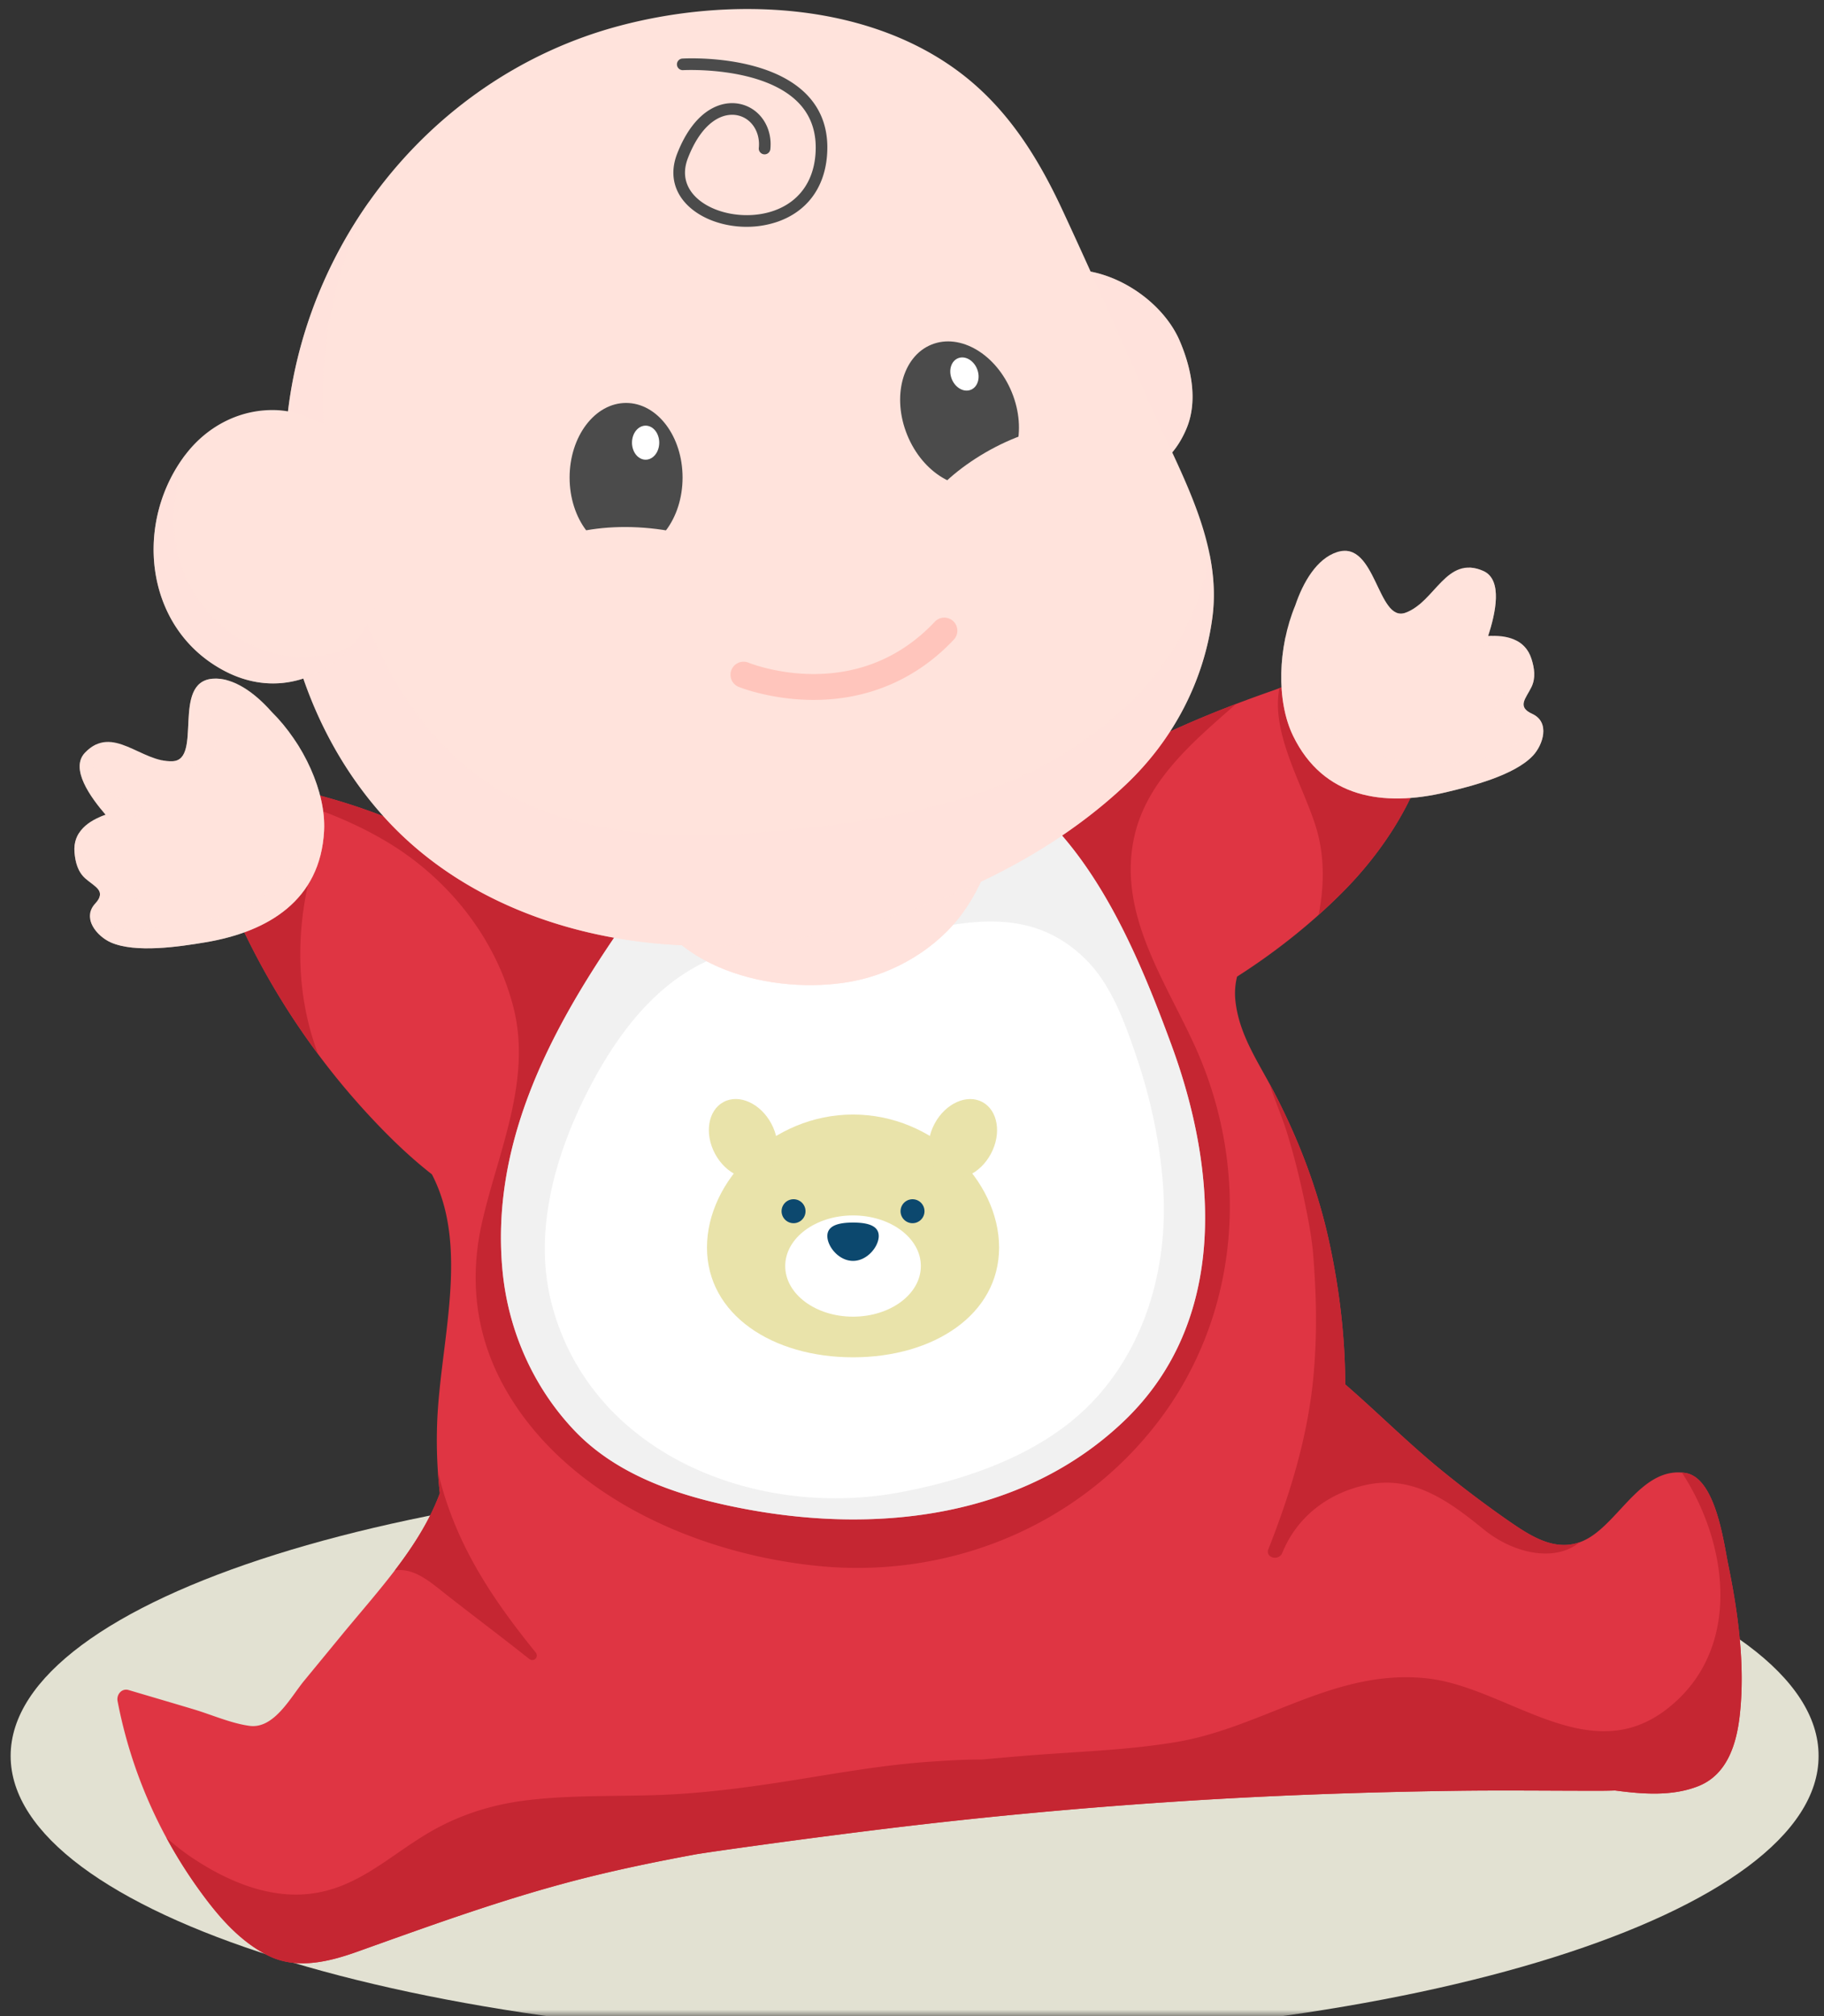 <svg xmlns="http://www.w3.org/2000/svg" width="143" height="158" fill="none"><rect width="100%" height="100%" fill="#333333" stroke="none"/><mask id="a" width="143" height="158" x="0" y="0" maskUnits="userSpaceOnUse" style="mask-type:alpha"><path fill="#D9D9D9" d="M0 0h143v158H0z"/></mask><g mask="url(#a)"><path fill="#E2E1D2" d="M71.706 159.918c39.141 0 70.872-9.989 70.872-22.312 0-12.322-31.731-22.311-70.872-22.311-39.142 0-70.872 9.989-70.872 22.311 0 12.323 31.73 22.312 70.872 22.312"/><path fill="#DF3543" d="M135.486 122.592c-.346-1.678-.976-6.794-3.362-7.162-3.282-.504-5.049 3.557-7.506 5.058-2.308 1.409-4.441.012-6.349-1.303a86 86 0 0 1-4.999-3.753c-2.72-2.184-5.177-4.664-7.808-6.943-.003-3.916-.512-7.84-1.319-11.452-.895-4.005-2.391-7.864-4.287-11.497-1.207-2.315-2.715-4.445-3.001-7.115a5.4 5.4 0 0 1 .131-1.892c3.08-1.965 5.97-4.272 8.449-6.797 3.685-3.755 7.172-9.358 6.856-14.825-.351-6.049-9.71-1.772-12.573-.769-4.53 1.586-9.27 3.52-13.46 6.103-3.913.739-7.73 2.193-11.512 3.38-4.448 1.394-8.886 2.831-13.353 4.165-4.216 1.259-8.48 2.131-12.896 2.09-2.333-.022-4.66-.363-6.934-.861-1.095-.24-2.172-.604-3.258-.908-1.857-1.323-4.065-2.31-6.026-3.205-3.192-1.458-6.576-2.506-10.004-3.232-1.602-.34-5.75-1.575-6.293 1.048-.532 2.571 1.081 5.588 2.062 7.89A58.3 58.3 0 0 0 29.31 87.815c1.405 1.49 2.92 2.942 4.55 4.213 3.019 5.812.602 13.258.406 19.66a37 37 0 0 0 .216 5.334c-1.534 4.139-4.805 7.604-7.657 11.069l-2.984 3.627c-1.055 1.282-2.351 3.792-4.281 3.53-1.446-.196-2.953-.867-4.35-1.287-1.707-.512-3.417-1.012-5.124-1.518-.55-.162-.966.361-.868.867a37.2 37.2 0 0 0 6.424 14.833c1.457 2.013 3.107 3.954 5.352 5.095 2.238 1.137 4.786.504 7.01-.289 6.025-2.15 11.942-4.314 18.166-5.857 2.792-.691 5.607-1.265 8.432-1.785q.8-.126 1.596-.241a691 691 0 0 1 12.16-1.624 409 409 0 0 1 23.19-2.216c7.49-.508 14.994-.778 22.501-.886 3.78-.054 7.559-.002 11.339-.005q.611-.001 1.23-.022c2.229.3 4.521.458 6.537-.344 2.296-.913 3.002-3.375 3.245-5.6.423-3.875-.133-7.98-.915-11.777"/><path fill="#C52632" d="M34.831 124.838c2.203 1.736 4.456 3.413 6.65 5.159.364.289.803-.145.509-.508-3.158-3.898-5.804-7.784-7.253-12.645a25 25 0 0 1-.404-1.549c.038.575.084 1.152.15 1.728-.802 2.166-2.082 4.147-3.528 6.041 1.497-.216 2.763.896 3.876 1.774M19.573 67.535c-.772.431-1.54.867-2.311 1.3.271.623.545 1.222.782 1.777a58.2 58.2 0 0 0 6.894 11.992c-1.988-5.267-1.772-11.057.131-16.576.157-.456-.543-.746-.772-.335.333-.838.242-1.724-.14-2.53 2.111.722 4.168 1.612 6.146 2.79 4.796 2.858 8.51 7.479 9.927 12.9 1.51 5.77-1.173 11.384-2.434 16.92-1.077 4.725-.446 9.268 2.032 13.434 4.942 8.311 15.24 12.66 24.488 13.528 10.133.951 20.112-3.107 26.365-11.173 6.566-8.469 7.384-19.874 3.03-29.51-2.367-5.235-6.141-10.5-4.772-16.535.999-4.397 4.65-7.436 7.962-10.345-3.641 1.384-7.316 3.022-10.643 5.072-3.914.74-7.73 2.194-11.512 3.38-4.449 1.395-8.887 2.832-13.354 4.166-4.215 1.259-8.48 2.13-12.895 2.09-2.333-.022-4.66-.363-6.934-.862-1.095-.24-2.172-.603-3.258-.907-1.858-1.323-4.065-2.31-6.026-3.206-3.192-1.457-6.576-2.505-10.004-3.231-1.129-.24-3.521-.922-5.026-.387 1.587.358 3.159.739 4.707 1.186.3.362.602.723.866 1.113 1.338 1.976-2.218 3.37-3.25 3.948m115.914 55.058c-.346-1.678-.976-6.795-3.362-7.162a4 4 0 0 0-.265-.03c3.71 5.68 4.746 14.001-1.228 18.571-6.138 4.696-12.47-1.754-18.749-2.443-7.214-.791-12.794 3.831-19.652 4.987-3.869.652-7.874.755-11.78 1.071q-1.729.142-3.452.301c-1.403-.006-2.805.085-4.14.176-3.56.244-7.091.878-10.61 1.439-3.61.575-7.219 1.062-10.875 1.175-3.395.106-6.784-.005-10.163.416-2.773.346-5.379 1.194-7.772 2.635-3.058 1.84-5.537 4.309-9.26 4.695-3.364.348-6.687-1.164-9.386-3.024a18 18 0 0 1-1.745-1.387 38 38 0 0 0 2.597 4.131c1.456 2.013 3.106 3.955 5.352 5.095 2.237 1.137 4.785.505 7.009-.289 6.025-2.15 11.943-4.314 18.167-5.857 2.791-.691 5.606-1.265 8.432-1.785q.8-.126 1.595-.241a681 681 0 0 1 12.16-1.623 408 408 0 0 1 23.19-2.217c7.49-.508 14.994-.778 22.501-.886 3.78-.054 7.559-.002 11.339-.005q.612 0 1.231-.022c2.228.3 4.521.458 6.537-.344 2.295-.913 3.002-3.374 3.244-5.6.423-3.875-.132-7.981-.915-11.777m-35.183-68.664c-.716 3.677 2.075 7.953 2.976 11.267.575 2.119.52 4.356.1 6.5a44 44 0 0 0 2.056-1.959c3.685-3.755 7.172-9.357 6.856-14.825-.33-5.685-8.615-2.25-11.988-.983"/><path fill="#C52632" d="m100.452 121.827.014.008c.065-.142.124-.288.188-.431 1.214-2.715 3.644-4.462 6.54-5.057 3.665-.753 6.479 1.355 9.136 3.513 2.311 1.877 5.562 2.608 7.519.995-2.014.725-3.886-.502-5.579-1.67a86 86 0 0 1-4.999-3.752c-2.72-2.185-5.177-4.664-7.809-6.944-.002-3.915-.511-7.839-1.319-11.452-.895-4.005-2.391-7.864-4.286-11.497q-.165-.312-.334-.622c.406 1.288.975 2.555 1.365 3.811.706 2.274 1.243 4.585 1.687 6.923.146.77.257 1.537.346 2.303.284 3.29.362 6.574.053 9.892-.439 4.712-1.807 9.176-3.534 13.556-.247.627.667.915 1.012.424"/><path fill="#fff" d="M91.843 81.897c-3.53-9.597-8.498-21.064-19.708-23.013-10.126-1.76-19.997 5.11-23.834 14.239a.4.4 0 0 0-.035.185c-5.356 7.851-9.815 16.566-8.863 26.336.453 4.644 2.415 9.079 5.63 12.459 3.514 3.696 8.673 5.277 13.54 6.179 10.34 1.916 21.63.613 29.515-6.889 8.24-7.837 7.372-19.662 3.755-29.496"/><path fill="#E4E4E4" d="M91.843 81.897c-3.53-9.597-8.498-21.064-19.708-23.013-10.126-1.76-19.997 5.11-23.834 14.239a.4.4 0 0 0-.035.185c-5.356 7.851-9.815 16.566-8.863 26.336.453 4.644 2.415 9.079 5.63 12.459 3.514 3.696 8.673 5.277 13.54 6.179 10.34 1.916 21.63.613 29.515-6.889 8.24-7.837 7.372-19.662 3.755-29.496m-5.798 27.531c-3.879 4.36-9.976 6.497-15.557 7.532-11.168 2.069-24.072-2.933-27.211-14.681-1.55-5.8.31-12.024 3.009-17.17 2.905-5.537 7.204-10.58 13.842-10.935l.659.013c.182.004.313-.1.385-.237.215.067.406.131.457.146.533.156 1.116.221 1.66.326.792.152 1.545.536 2.373.298.485-.14 1.042-.352 1.523-.654 6.108-1.123 12.665-4.035 17.878 1.061 2.028 1.983 3.07 4.87 3.968 7.488 1.11 3.237 1.854 6.593 2.129 10.005.484 6.023-1.046 12.235-5.115 16.808" opacity=".5"/><path fill="#FFE3DC" d="M77.225 61.767c-3.684-6.938-14.5-4.577-20.354-2.435-3.17 1.16-6.055 3.061-7.019 6.45-.366 1.289-.185 2.435.306 3.459 1.911 6.683 10.487 8.785 16.564 7.681 3.402-.618 6.762-2.603 8.785-5.43 1.882-2.629 3.372-6.609 1.718-9.725"/><path fill="#FFE3DC" d="M77.225 61.767c-3.684-6.938-14.5-4.577-20.354-2.435-3.17 1.16-6.055 3.061-7.019 6.45-.366 1.289-.185 2.435.306 3.459 1.911 6.683 10.487 8.785 16.564 7.681 3.402-.618 6.762-2.603 8.785-5.43 1.882-2.629 3.372-6.609 1.718-9.725" opacity=".5"/><path fill="#FFE3DC" d="M77.225 61.767c-3.684-6.938-14.5-4.577-20.354-2.435-3.17 1.16-6.055 3.061-7.019 6.45-.366 1.289-.185 2.435.306 3.459 1.911 6.683 10.487 8.785 16.564 7.681 3.402-.618 6.762-2.603 8.785-5.43 1.882-2.629 3.372-6.609 1.718-9.725" opacity=".5"/><path fill="#FFE3DC" d="M92.48 26.692c-1.332-3.076-5.112-5.643-8.635-5.55a4.9 4.9 0 0 0-1.437.17q-.208.058-.4.14-.64.209-1.239.574c-.156.096-.166.296-.073.42-.784.94-1.181 2.255-1.292 3.41-.45 4.709 4.758 10.46 9.236 11.05 2.184.288 3.707-1.64 4.418-3.416.87-2.17.31-4.746-.579-6.798"/><path fill="#FFE3DC" d="M92.48 26.692c-1.332-3.076-5.112-5.643-8.635-5.55a4.9 4.9 0 0 0-1.437.17q-.208.058-.4.14-.64.209-1.239.574c-.156.096-.166.296-.073.42-.784.94-1.181 2.255-1.292 3.41-.45 4.709 4.758 10.46 9.236 11.05 2.184.288 3.707-1.64 4.418-3.416.87-2.17.31-4.746-.579-6.798" opacity=".5"/><path fill="#FFE3DC" d="M90.584 32.608c-2.42-5.372-4.789-10.77-7.273-16.113-1.995-4.29-4.443-8.176-8.307-11C67.65.118 57.124-.238 48.618 2.01 33.177 6.09 22.531 20.434 22.337 35.896a.41.41 0 0 0-.18.29c-1.32 9.83 1.2 20.326 7.911 27.79 6.98 7.762 17.938 10.72 28.063 10.055 10.603-.696 22.362-5.187 30.14-12.547 3.688-3.49 6.127-8.095 6.783-13.13.728-5.592-2.258-10.833-4.47-15.746"/><path fill="#FFE3DC" d="M94.815 43.374c-1.17 8.58-8.588 15.284-16.974 18.406-5.924 2.205-12.39 2.967-18.65 3.486-6.287.521-12.746.182-18.528-2.548-10.576-4.993-14.756-19.035-15.295-29.817-.307-6.13.938-12.001 3.6-17.141-4.132 5.828-6.54 12.857-6.631 20.135a.41.41 0 0 0-.18.29c-1.32 9.83 1.2 20.326 7.911 27.79 6.98 7.762 17.938 10.72 28.063 10.056 10.603-.697 22.362-5.187 30.14-12.548 3.688-3.49 6.127-8.095 6.783-13.13.22-1.692.097-3.351-.239-4.98" opacity=".5"/><path fill="#FFE3DC" d="M28.024 35.315c-.837-1.147-2.156-2.077-3.565-2.443a6.7 6.7 0 0 0-2.61-.722c-2.9-.177-5.593 1.2-7.337 3.514-4.079 5.415-3.153 13.681 3.142 16.942 5.85 3.031 11.748-1.632 12.4-7.576.367-3.334-.004-6.942-2.03-9.715"/><path fill="#FFE3DC" d="M15.657 47.158c-2.55-3.56-2.424-7.69-1.118-11.527l-.027.033c-4.079 5.415-3.153 13.681 3.142 16.942 3.767 1.952 7.55.711 9.944-2.004-4.085 2.068-9.177.416-11.94-3.444" opacity=".5"/><path fill="#FFE3DC" d="M120.122 55.942c-1.231-.56-.486-1.213-.054-2.11.343-.712.225-1.483-.003-2.199-.497-1.558-1.978-1.887-3.399-1.787.568-1.744 1.181-4.417-.382-5.103-2.904-1.274-3.771 2.439-6.097 3.277-2.211.797-2.302-5.75-5.374-4.752-1.58.513-2.656 2.357-3.27 4.183-1.359 3.27-1.495 7.478-.17 10.208 2.377 4.891 7.098 5.587 11.977 4.43 1.98-.469 5.37-1.324 6.825-2.866.797-.846 1.379-2.63-.053-3.281"/><g fill="#FFE3DC" opacity=".5"><path d="M113.351 62.09c1.98-.47 5.37-1.325 6.824-2.867.798-.845 1.38-2.63-.052-3.28-1.231-.56-.486-1.214-.054-2.11.343-.712.225-1.483-.003-2.199-.217-.68-.622-1.126-1.127-1.405.077.746.219 1.488.063 2.288-.254 1.304-1.527 1.884-1.847 3.047-.142.515.183.854.583 1.07.214.114.5.084.725.021.57-.156 1.181-.12 1.667.155-1.823 3.372-7.824 3.37-11.35 2.557-2.522-.582-4.961-1.785-6.386-4.005-1.105-1.721-1.331-3.546-1.614-5.42-.574 2.72-.413 5.644.594 7.717 2.377 4.891 7.098 5.587 11.977 4.43"/><path d="M116.285 44.743a2.8 2.8 0 0 0-1.114-.26c.663.521.912 1.099.959 2.197.059 1.387-.697 2.776-1.195 4.03-.148.375.366.76.688.529a5.6 5.6 0 0 0 1.367-1.407 7 7 0 0 0-.323.014c.567-1.744 1.181-4.417-.382-5.103m-10.783-1.573c.766.835 1.41 1.439 1.675 2.761.238 1.19.533 2.16 1.544 2.89.179.13.421.087.603 0 .681-.325 1.432-.844 1.998-1.488-.344.291-.715.536-1.134.687-2.032.732-2.275-4.735-4.686-4.85"/></g><path fill="#FFE3DC" d="M8.683 73.853c1.938.857 5.395.332 7.402-.004 4.946-.825 9.028-3.297 9.322-8.727.165-3.03-1.593-6.856-4.113-9.344-1.274-1.444-2.98-2.727-4.635-2.588-3.22.27-.765 6.342-3.113 6.464-2.468.129-4.707-2.958-6.89-.657-1.175 1.238.427 3.464 1.626 4.851-1.348.46-2.586 1.336-2.44 2.966.067.749.257 1.505.85 2.028.745.66 1.685.972.768 1.966-1.069 1.156.16 2.574 1.223 3.045"/><g fill="#FFE3DC" opacity=".5"><path d="M21.456 69.574c-1.822 1.741-4.419 2.427-6.828 2.834-2.011.339-5.668.955-7.559-.406.125.799.904 1.537 1.614 1.85 1.939.858 5.395.332 7.403-.003 4.946-.825 9.028-3.297 9.322-8.727.12-2.225-.798-4.88-2.292-7.118 1.763 3.924 1.702 8.356-1.66 11.57"/><path d="M7.793 70.315c.895.32 1.89.317 2.853.12.392-.082.417-.756 0-.815-1.27-.181-2.395-.546-3.31-1.483-.508-.52-.794-1.242-.97-1.931-.08-.313-.1-.63-.166-.933-.27.419-.413.926-.358 1.541.067.749.257 1.505.849 2.029.606.535 1.341.842 1.102 1.472m8.947-11.571c.516-.871.023-2.025-.317-2.846-.558-1.346.012-2.363 1.38-2.59a3.3 3.3 0 0 0-1.145-.118c-3.219.27-.765 6.342-3.112 6.464a3.3 3.3 0 0 1-.87-.077c1.182.936 3.296.46 4.063-.833m-8.891 5.27c.983.194 2.073.073 2.985-.106.326-.064.402-.583.095-.727-.978-.455-1.942-.677-2.754-1.445-1.006-.951-1.002-2.232-.583-3.416-.313.134-.624.35-.935.676-1.174 1.238.428 3.465 1.626 4.852q-.22.075-.434.166"/></g><path fill="#E9E3AA" d="M78.328 97.764c0 5.254-5.126 8.603-11.45 8.603s-11.451-3.349-11.451-8.603 5.127-10.422 11.45-10.422c6.325 0 11.451 5.169 11.451 10.422"/><path fill="#E9E3AA" d="M59.802 92.11c1.219-.653 1.517-2.469.668-4.056-.85-1.588-2.527-2.346-3.745-1.694-1.219.652-1.517 2.468-.668 4.056.85 1.587 2.527 2.346 3.745 1.694m17.884-1.691c.85-1.588.55-3.404-.668-4.056s-2.895.106-3.745 1.694-.55 3.403.668 4.056c1.218.652 2.895-.106 3.745-1.694"/><path fill="#fff" d="M66.877 103.182c2.937 0 5.318-1.776 5.318-3.967s-2.38-3.967-5.318-3.967-5.317 1.776-5.317 3.967 2.38 3.967 5.317 3.967"/><path fill="#0C486E" d="M68.892 96.862c0 .83-.902 1.95-2.014 1.95-1.113 0-2.015-1.12-2.015-1.95s.902-1.055 2.015-1.055 2.014.225 2.014 1.055m-6.678-1.005a.938.938 0 1 0 0-1.877.938.938 0 0 0 0 1.877m9.327 0a.938.938 0 1 0 0-1.876.938.938 0 0 0 0 1.876"/><path fill="#4B4B4B" d="M49.085 43.27c2.446 0 4.428-2.617 4.428-5.846s-1.982-5.846-4.428-5.846-4.428 2.618-4.428 5.846c0 3.23 1.983 5.847 4.428 5.847"/><path fill="#fff" d="M50.616 36.025c.59 0 1.068-.598 1.068-1.335s-.478-1.334-1.068-1.334-1.068.597-1.068 1.334.478 1.335 1.068 1.335"/><path fill="#4B4B4B" d="M77.44 37.833c2.263-.925 3.108-4.098 1.887-7.087s-4.046-4.662-6.31-3.737-3.11 4.098-1.888 7.087 4.046 4.662 6.31 3.737"/><path fill="#fff" d="M76.115 30.546c.546-.223.763-.957.484-1.64s-.947-1.054-1.493-.831-.763.957-.484 1.64c.279.681.947 1.054 1.493.83"/><path fill="#FFE3DC" d="M81.471 42.713c4.237-2.446 6.733-6.055 5.575-8.06-1.159-2.006-5.532-1.65-9.768.797s-6.733 6.055-5.575 8.06 5.531 1.65 9.768-.797m-21.906 3.81c.186-2.459-3.873-4.77-9.066-5.165-5.194-.393-9.555 1.28-9.742 3.74-.186 2.458 3.873 4.77 9.067 5.164 5.193.394 9.554-1.28 9.74-3.739"/><path fill="#FFA89C" d="m63.795 54.85-.163-.001c-3.264-.032-5.65-.991-5.75-1.032a1.024 1.024 0 0 1 .772-1.896c.345.14 8.514 3.334 14.647-3.214a1.024 1.024 0 0 1 1.494 1.4c-2.908 3.104-6.71 4.743-11 4.743" opacity=".5"/><path fill="#4B4B4B" d="M58.538 17.775c-1.815 0-3.603-.628-4.7-1.758-1.057-1.09-1.323-2.501-.749-3.972 1.34-3.429 3.465-4.252 5.008-3.878 1.505.365 2.472 1.846 2.298 3.521a.454.454 0 1 1-.905-.093c.126-1.218-.55-2.287-1.607-2.543-1.17-.284-2.82.44-3.946 3.324-.56 1.435-.008 2.428.555 3.008 1.345 1.387 4.068 1.88 6.2 1.122 1.9-.676 3.05-2.216 3.233-4.335.147-1.679-.301-3.066-1.33-4.124-2.804-2.883-8.993-2.552-9.055-2.549a.455.455 0 0 1-.054-.908c.27-.016 6.67-.356 9.761 2.822 1.222 1.256 1.755 2.884 1.585 4.838-.217 2.495-1.58 4.311-3.836 5.114a7.4 7.4 0 0 1-2.458.41"/></g></svg>